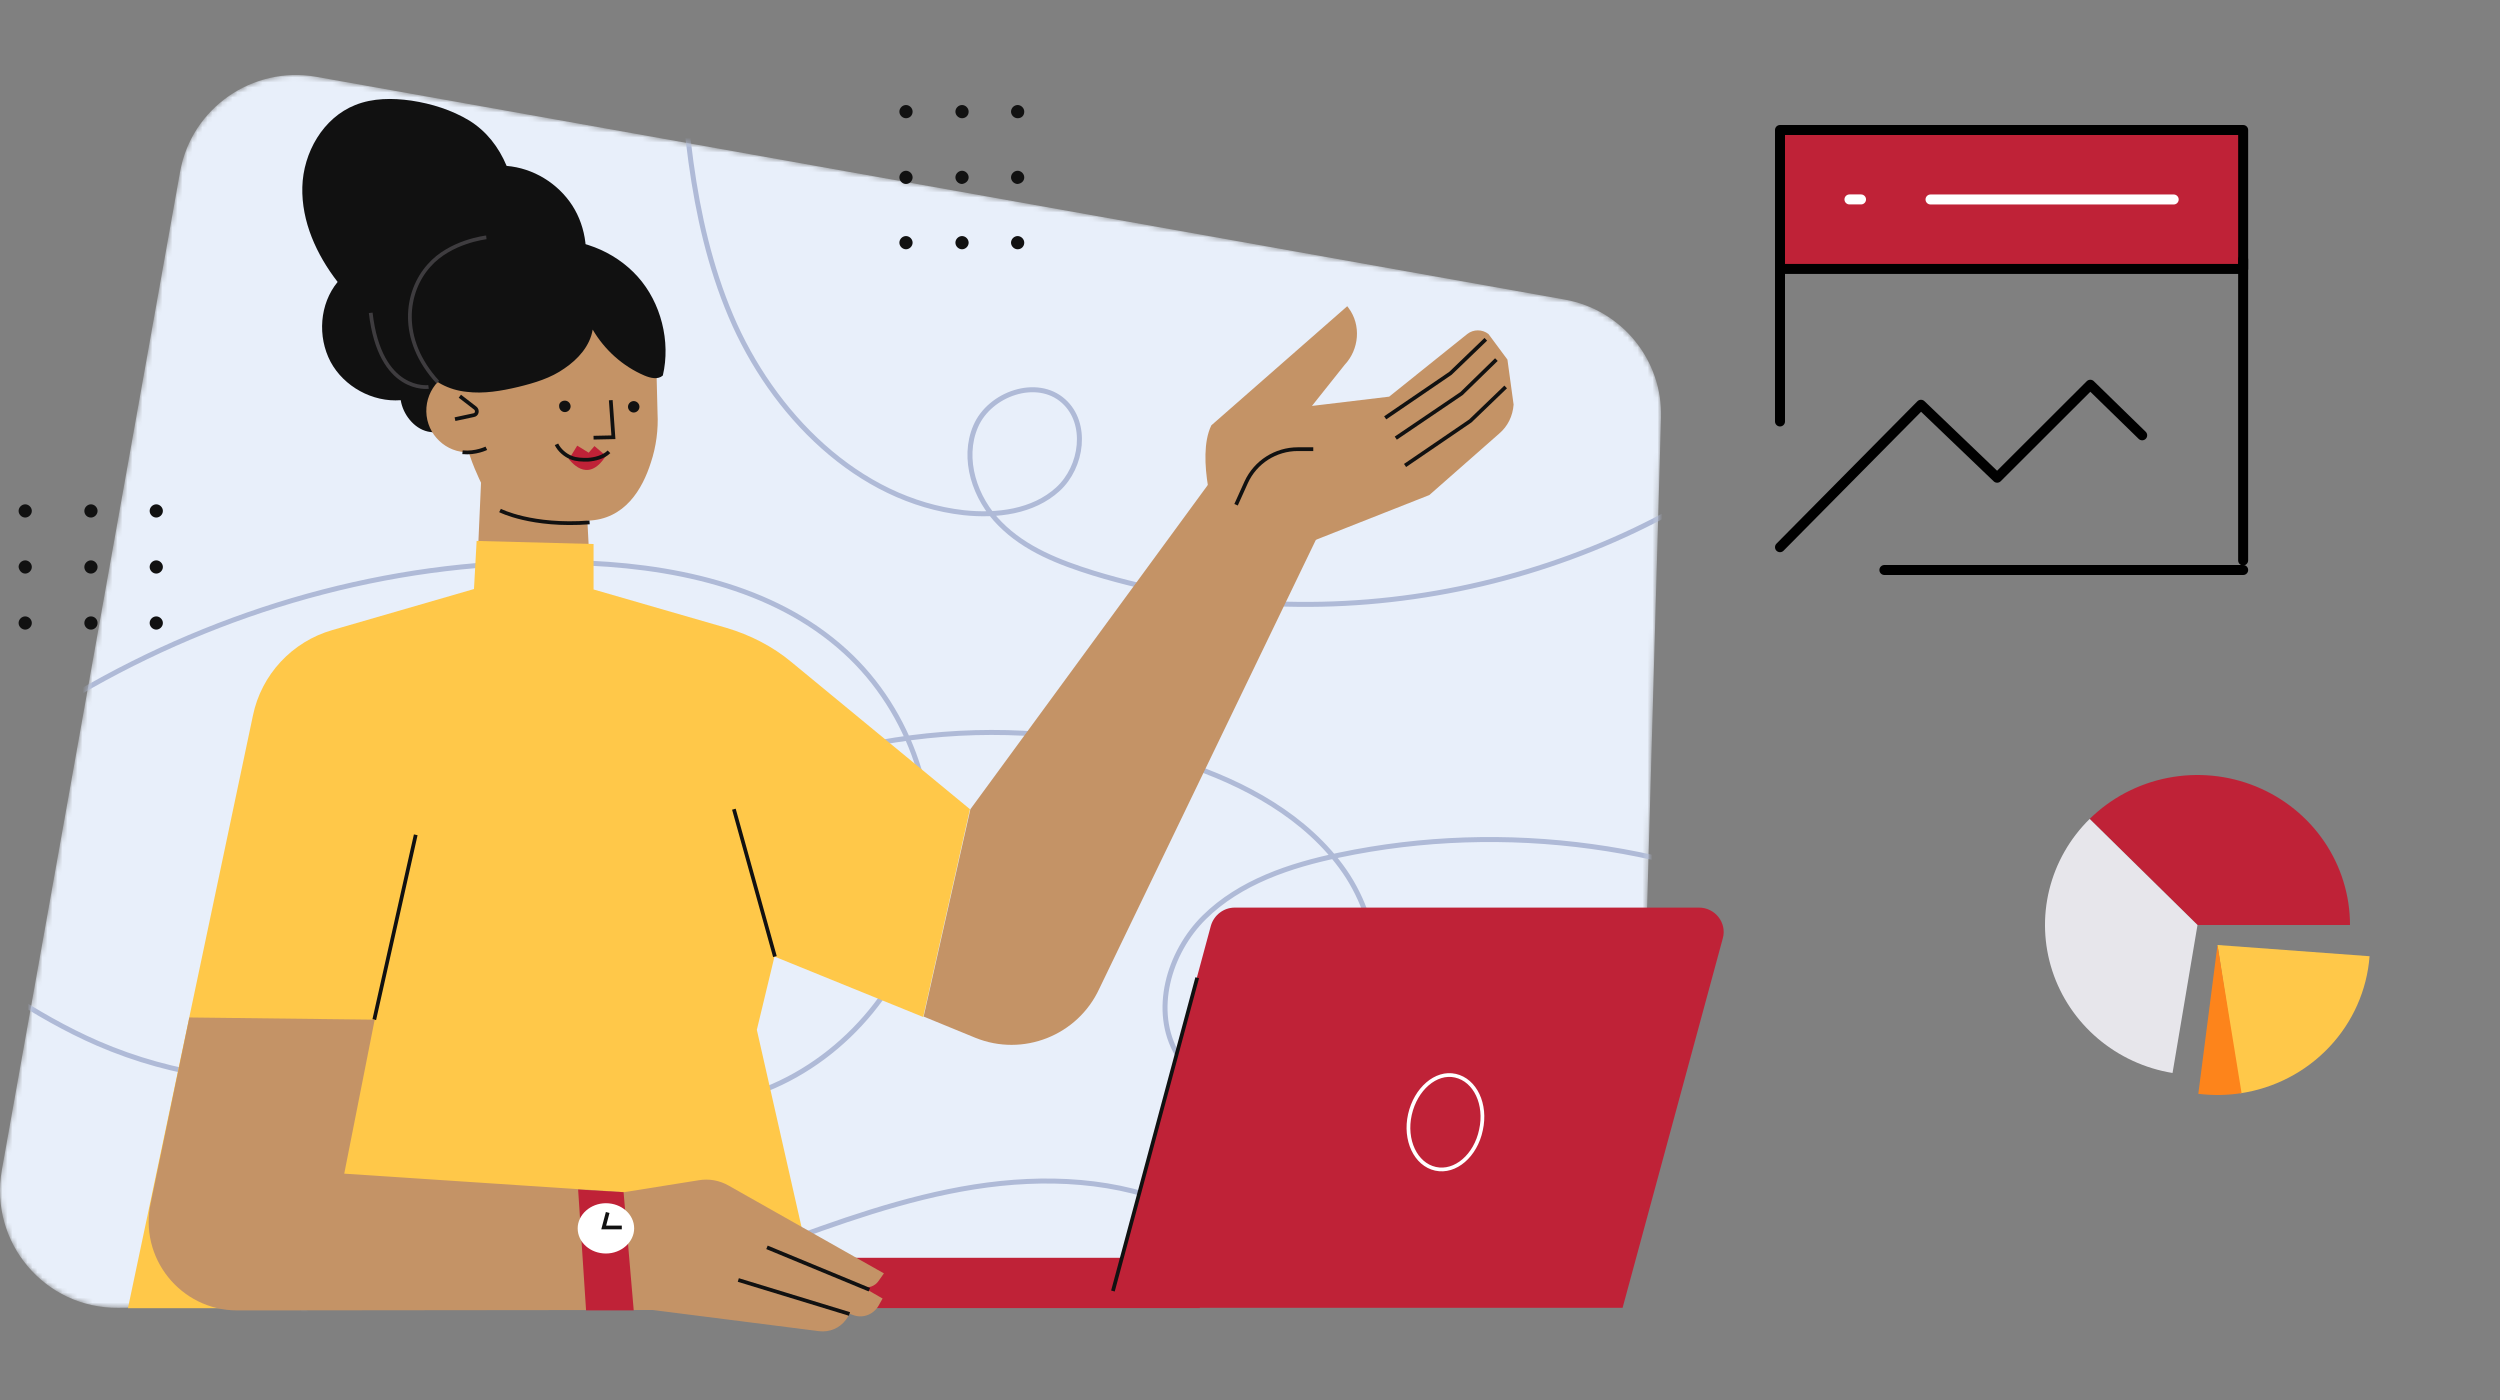 <svg width="500" height="280" viewBox="0 0 500 280" fill="none" xmlns="http://www.w3.org/2000/svg">
<rect x="0" y="0" width="500" height="280" fill="#808080" stroke="none"/>
<mask id="mask0_1233_5228" style="mask-type:luminance" maskUnits="userSpaceOnUse" x="0" y="15" width="333" height="247">
<path d="M63.202 15.354L312.961 59.918C324.345 61.947 332.553 72.007 332.2 83.567L327.876 235.966C327.523 248.496 317.285 258.556 304.753 258.733L23.665 261.557C9.014 261.733 -2.194 248.496 0.366 234.024L36.02 34.327C38.315 21.62 50.494 13.148 63.202 15.354Z" fill="white"/>
</mask>
<g mask="url(#mask0_1233_5228)">
<path d="M63.202 15.354L312.961 59.918C324.345 61.947 332.553 72.007 332.2 83.567L327.876 235.966C327.523 248.496 317.285 258.556 304.753 258.733L23.665 261.557C9.014 261.733 -2.194 248.496 0.366 234.024L36.02 34.327C38.315 21.62 50.494 13.148 63.202 15.354Z" fill="#E8EFFA"/>
</g>
<mask id="mask1_1233_5228" style="mask-type:luminance" maskUnits="userSpaceOnUse" x="0" y="15" width="333" height="247">
<path d="M63.202 15.354L312.961 59.918C324.345 61.947 332.553 72.007 332.2 83.567L327.876 235.966C327.523 248.496 317.285 258.556 304.753 258.733L23.665 261.557C9.014 261.733 -2.194 248.496 0.366 234.024L36.02 34.327C38.315 21.62 50.494 13.148 63.202 15.354Z" fill="white"/>
</mask>
<g mask="url(#mask1_1233_5228)">
<path d="M366.442 184.519C336.435 168.9 300.957 164.046 267.862 171.017C258.066 173.047 248.005 176.4 240.856 183.46C233.708 190.519 230.354 202.256 235.473 210.904C242.18 222.376 261.155 221.935 269.539 211.61C277.923 201.285 276.511 185.313 268.921 174.282C261.331 163.34 248.888 156.634 236.179 152.486C203.613 141.72 166.458 145.603 136.805 162.899C128.598 167.664 120.743 173.577 115.889 181.783C111.035 189.902 109.711 200.668 114.477 208.874C121.714 221.405 139.718 223.258 153.132 217.875C169.547 211.345 182.168 195.902 185.345 178.518C188.522 161.134 182.168 142.25 169.106 130.337C154.632 117.1 133.893 112.953 114.212 112.511C47.228 111.011 -19.228 148.427 -52.676 206.403" stroke="#AFBAD7" stroke-miterlimit="10" stroke-linecap="round" stroke-linejoin="round"/>
</g>
<mask id="mask2_1233_5228" style="mask-type:luminance" maskUnits="userSpaceOnUse" x="0" y="15" width="333" height="247">
<path d="M63.202 15.354L312.961 59.918C324.345 61.947 332.553 72.007 332.2 83.567L327.876 235.966C327.523 248.496 317.285 258.556 304.753 258.733L23.665 261.557C9.014 261.733 -2.194 248.496 0.366 234.024L36.02 34.327C38.315 21.62 50.494 13.148 63.202 15.354Z" fill="white"/>
</mask>
<g mask="url(#mask2_1233_5228)">
<path d="M86.764 279.558C68.937 273.911 54.375 258.909 49.433 240.907C44.402 222.905 49.08 202.521 61.435 188.49C65.319 184.078 70.084 180.107 75.821 178.518C81.469 176.842 88.176 177.901 92.324 182.136C98.326 188.313 96.825 199.167 91 205.433C85.176 211.698 76.35 214.346 67.878 215.404C51.551 217.522 34.694 215.228 19.603 208.698C6.806 203.138 -4.579 194.755 -15.875 186.46" stroke="#AFBAD7" stroke-miterlimit="10" stroke-linecap="round" stroke-linejoin="round"/>
</g>
<mask id="mask3_1233_5228" style="mask-type:luminance" maskUnits="userSpaceOnUse" x="0" y="15" width="333" height="247">
<path d="M63.202 15.354L312.961 59.918C324.345 61.947 332.553 72.007 332.2 83.567L327.876 235.966C327.523 248.496 317.285 258.556 304.753 258.733L23.665 261.557C9.014 261.733 -2.194 248.496 0.366 234.024L36.02 34.327C38.315 21.62 50.494 13.148 63.202 15.354Z" fill="white"/>
</mask>
<g mask="url(#mask3_1233_5228)">
<path d="M262.479 273.205C260.096 259.263 249.417 247.614 236.532 241.702C223.647 235.79 208.909 235.172 194.876 237.378C180.932 239.584 167.518 244.437 154.191 249.379" stroke="#AFBAD7" stroke-miterlimit="10" stroke-linecap="round" stroke-linejoin="round"/>
</g>
<mask id="mask4_1233_5228" style="mask-type:luminance" maskUnits="userSpaceOnUse" x="0" y="15" width="333" height="247">
<path d="M63.202 15.354L312.961 59.918C324.345 61.947 332.553 72.007 332.2 83.567L327.876 235.966C327.523 248.496 317.285 258.556 304.753 258.733L23.665 261.557C9.014 261.733 -2.194 248.496 0.366 234.024L36.02 34.327C38.315 21.62 50.494 13.148 63.202 15.354Z" fill="white"/>
</mask>
<g mask="url(#mask4_1233_5228)">
<path d="M357.972 86.126C320.199 117.982 265.923 129.101 218.707 114.629C211.911 112.511 205.028 109.864 199.997 104.746C194.967 99.716 192.319 91.774 195.143 85.243C197.967 78.713 207.411 75.448 212.706 80.213C217.648 84.626 216.501 93.362 211.558 97.862C206.616 102.363 199.379 103.245 192.76 102.539C171.579 100.157 154.458 82.773 146.162 63.182C137.867 43.592 136.719 21.707 135.66 0.44" stroke="#AFBAD7" stroke-miterlimit="10" stroke-linecap="round" stroke-linejoin="round"/>
</g>
<path d="M92.942 83.391C91.353 85.774 88.264 86.921 85.528 86.303C82.793 85.686 80.586 82.862 80.145 80.038C74.497 80.479 68.76 77.302 66.113 72.361C63.465 67.331 63.906 60.8 67.525 56.388C63.289 50.917 60.288 44.299 60.464 37.416C60.641 30.533 64.612 23.561 71.055 21.002C74.585 19.59 78.468 19.59 82.263 20.12C86.323 20.738 90.294 21.973 93.824 24.091C97.266 26.209 99.737 29.385 101.326 33.18C106.621 33.621 111.563 36.621 114.476 41.122C117.3 45.534 118.006 51.358 116.241 56.388C112.093 67.86 104.591 79.597 92.942 83.391Z" fill="#111111"/>
<path d="M130.183 92.48C128.507 97.775 124.976 103.952 117.475 104.128L118.181 117.718C118.181 117.718 112.533 125.395 95.235 118.247L96.206 96.539C96.206 96.539 93.823 91.774 93.205 88.244C91.881 79.949 89.498 61.241 98.5 55.241C104.59 51.181 123.741 47.652 129.83 64.242C130.713 66.713 131.154 69.448 131.242 72.095L131.507 82.597C131.684 85.862 131.242 89.303 130.183 92.48Z" fill="#C49366"/>
<path d="M126.745 80.214C127.363 80.214 127.892 80.743 127.892 81.361C127.892 81.979 127.363 82.508 126.745 82.508C126.127 82.508 125.598 81.979 125.598 81.361C125.598 80.743 126.127 80.214 126.745 80.214Z" fill="#111111"/>
<path d="M112.977 80.126C113.595 80.126 114.125 80.655 114.125 81.273C114.125 81.891 113.595 82.42 112.977 82.42C112.359 82.42 111.83 81.891 111.83 81.273C111.742 80.655 112.271 80.126 112.977 80.126Z" fill="#111111"/>
<path d="M122.153 80.038L122.682 87.451L118.711 87.539" stroke="#111111" stroke-width="0.75" stroke-miterlimit="10"/>
<path d="M100.004 102.099C100.004 102.099 106.358 105.364 117.919 104.481" stroke="#111111" stroke-width="0.75" stroke-miterlimit="10"/>
<path d="M121.183 91.157L118.888 89.215L117.741 90.539L115.446 89.127L113.77 91.862C113.858 91.774 117.388 97.157 121.183 91.157Z" fill="#BF2237"/>
<path d="M121.799 90.362C120.74 91.421 118.975 91.863 117.563 91.951C116.416 91.951 115.268 91.951 114.209 91.51C113.062 91.068 111.826 90.01 111.297 88.862" stroke="#111111" stroke-width="0.75" stroke-miterlimit="10"/>
<path d="M85.263 82.332C85.175 77.743 88.793 73.86 93.383 73.772C97.972 73.684 101.855 77.302 101.943 81.891C102.032 86.479 98.413 90.362 93.824 90.45C89.235 90.627 85.352 86.921 85.263 82.332Z" fill="#C49366"/>
<path d="M91.971 79.243L95.06 81.626C95.589 82.067 95.413 82.949 94.707 83.038L91 83.832" stroke="#111111" stroke-width="0.75" stroke-miterlimit="10"/>
<path d="M84.47 73.508C86.411 76.332 89.853 78.009 93.295 78.362C96.737 78.803 100.267 78.185 103.621 77.391C106.886 76.597 110.152 75.626 112.888 73.685C115.623 71.832 118.006 69.184 118.536 65.919C120.919 69.978 124.537 73.243 128.862 75.097C130.097 75.626 131.597 75.979 132.568 75.097C134.157 68.302 132.215 60.536 127.538 55.33C122.86 50.123 115.623 47.3 108.651 48.094C104.327 46.064 98.767 46.505 94.619 48.8C90.383 51.094 87.206 55.065 85.529 59.477C83.764 63.801 81.734 69.537 84.47 73.508Z" fill="#111111"/>
<path d="M97.266 89.656C97.266 89.656 95.148 90.715 92.5 90.451" stroke="#111111" stroke-width="0.75" stroke-miterlimit="10"/>
<path d="M97.267 47.476C97.267 47.476 90.031 48.27 85.794 53.123C81.117 58.33 79.705 67.86 87.56 76.42" stroke="#3E3C3F" stroke-width="0.75" stroke-miterlimit="10"/>
<path d="M85.706 77.391C85.706 77.391 75.998 78.714 74.144 62.565" stroke="#3E3C3F" stroke-width="0.75" stroke-miterlimit="10"/>
<path d="M221.527 261.556H324.52L344.553 187.696C345.436 184.607 343.053 181.519 339.787 181.519H246.944C244.738 181.519 242.797 183.019 242.179 185.137L221.527 261.556Z" fill="#BF2237"/>
<path d="M144.731 261.619H239.957V251.559H144.731V261.619Z" fill="#BF2237"/>
<path d="M222.586 258.203L239.442 195.55" stroke="#111111" stroke-width="0.75" stroke-miterlimit="10"/>
<path d="M281.983 222.905C280.836 228.023 283.13 232.876 287.102 233.759C291.073 234.641 295.133 231.112 296.192 225.993C297.339 220.875 295.045 216.022 291.073 215.139C287.19 214.257 283.13 217.787 281.983 222.905Z" stroke="white" stroke-width="0.75" stroke-miterlimit="10"/>
<path d="M25.605 261.557L50.581 143.132C52.258 134.926 58.436 128.307 66.467 126.013L94.796 117.806L95.326 108.188L118.713 108.805V117.894L145.278 125.572C150.043 126.984 154.544 129.278 158.339 132.455L193.994 161.84L184.639 203.403L154.897 191.314L151.367 205.962L163.987 261.645H25.605V261.557Z" fill="#FFC849"/>
<path d="M83.147 166.959L74.852 203.933" stroke="#111111" stroke-width="0.75" stroke-miterlimit="10"/>
<path d="M146.777 161.84L154.985 191.314" stroke="#111111" stroke-width="0.75" stroke-miterlimit="10"/>
<path d="M194.081 161.84L243.768 93.98L266.008 102.098L219.852 197.755C215.527 207.109 204.584 211.433 195.052 207.55L184.727 203.314L194.081 161.84Z" fill="#C49366"/>
<path d="M277.834 79.331L293.455 66.801C294.69 65.83 296.455 65.83 297.691 66.801L301.486 71.919L302.721 80.92C302.545 83.214 301.574 85.244 299.809 86.744L285.865 99.01L260.36 109.07L243.327 104.569C243.327 104.569 239.09 91.597 242.268 85.067L269.45 61.241C269.538 61.33 269.626 61.506 269.714 61.594C272.274 65.036 271.833 69.889 268.92 72.978L262.389 81.184L277.834 79.331Z" fill="#C49366"/>
<path d="M301.134 77.39L294.073 84.184L281.012 93.097" stroke="#111111" stroke-width="0.75" stroke-miterlimit="10"/>
<path d="M299.278 71.919L292.306 78.714L279.156 87.626" stroke="#111111" stroke-width="0.75" stroke-miterlimit="10"/>
<path d="M297.161 67.859L290.101 74.654L277.039 83.567" stroke="#111111" stroke-width="0.75" stroke-miterlimit="10"/>
<path d="M262.655 89.832H259.566C255.154 89.832 251.094 92.391 249.241 96.45L247.211 100.951" stroke="#111111" stroke-width="0.75" stroke-miterlimit="10"/>
<path d="M37.871 203.492L74.938 203.933L68.848 234.731L124.801 238.437L139.716 236.054C141.746 235.701 143.864 236.054 145.718 237.113L176.783 254.674L175.724 256.174C175.018 257.233 173.606 257.763 172.37 257.321L176.518 259.704L175.724 261.116C174.665 262.969 172.458 263.763 170.517 262.969L169.987 262.793L169.193 263.94C167.957 265.616 165.928 266.499 163.81 266.234L130.538 261.998L47.491 262.087C36.106 262.087 27.634 251.497 30.193 240.378L37.871 203.492Z" fill="#C49366"/>
<path d="M147.66 255.998L169.9 262.793" stroke="#111111" stroke-width="0.75" stroke-miterlimit="10"/>
<path d="M153.395 249.468L173.869 257.939" stroke="#111111" stroke-width="0.75" stroke-miterlimit="10"/>
<path d="M124.715 238.437L126.745 262.086H117.214L115.625 237.907L124.715 238.437Z" fill="#BF2237"/>
<path d="M115.535 245.673C115.535 242.937 118.095 240.643 121.183 240.643C124.272 240.643 126.832 242.849 126.832 245.673C126.832 248.408 124.272 250.702 121.183 250.702C118.095 250.702 115.535 248.496 115.535 245.673Z" fill="white"/>
<path d="M124.361 245.496H120.742L121.536 242.496" stroke="#111111" stroke-width="0.75" stroke-miterlimit="10"/>
<path d="M182.523 22.326C182.523 21.62 181.905 21.002 181.199 21.002C180.493 21.002 179.875 21.62 179.875 22.326C179.875 23.032 180.493 23.649 181.199 23.649C181.905 23.649 182.523 23.12 182.523 22.326Z" fill="#111111"/>
<path d="M193.73 22.326C193.73 21.62 193.112 21.002 192.406 21.002C191.7 21.002 191.082 21.62 191.082 22.326C191.082 23.032 191.7 23.649 192.406 23.649C193.112 23.649 193.73 23.12 193.73 22.326Z" fill="#111111"/>
<path d="M204.851 22.326C204.851 21.62 204.233 21.002 203.527 21.002C202.821 21.002 202.203 21.62 202.203 22.326C202.203 23.032 202.821 23.649 203.527 23.649C204.321 23.649 204.851 23.12 204.851 22.326Z" fill="#111111"/>
<path d="M182.523 35.474C182.523 34.768 181.905 34.15 181.199 34.15C180.493 34.15 179.875 34.768 179.875 35.474C179.875 36.18 180.493 36.798 181.199 36.798C181.905 36.798 182.523 36.18 182.523 35.474Z" fill="#111111"/>
<path d="M193.73 35.474C193.73 34.768 193.112 34.15 192.406 34.15C191.7 34.15 191.082 34.768 191.082 35.474C191.082 36.18 191.7 36.798 192.406 36.798C193.112 36.709 193.73 36.18 193.73 35.474Z" fill="#111111"/>
<path d="M204.851 35.474C204.851 34.768 204.233 34.15 203.527 34.15C202.821 34.15 202.203 34.768 202.203 35.474C202.203 36.18 202.821 36.798 203.527 36.798C204.321 36.709 204.851 36.18 204.851 35.474Z" fill="#111111"/>
<path d="M182.523 48.535C182.523 47.829 181.905 47.211 181.199 47.211C180.493 47.211 179.875 47.829 179.875 48.535C179.875 49.241 180.493 49.858 181.199 49.858C181.905 49.858 182.523 49.241 182.523 48.535Z" fill="#111111"/>
<path d="M193.73 48.535C193.73 47.829 193.112 47.211 192.406 47.211C191.7 47.211 191.082 47.829 191.082 48.535C191.082 49.241 191.7 49.858 192.406 49.858C193.112 49.858 193.73 49.241 193.73 48.535Z" fill="#111111"/>
<path d="M204.851 48.535C204.851 47.829 204.233 47.211 203.527 47.211C202.821 47.211 202.203 47.829 202.203 48.535C202.203 49.241 202.821 49.858 203.527 49.858C204.321 49.858 204.851 49.241 204.851 48.535Z" fill="#111111"/>
<path d="M31.253 103.511C31.959 103.511 32.577 102.893 32.577 102.187C32.577 101.481 31.959 100.863 31.253 100.863C30.547 100.863 29.93 101.481 29.93 102.187C29.93 102.893 30.547 103.511 31.253 103.511Z" fill="#111111"/>
<path d="M31.253 114.718C31.959 114.718 32.577 114.1 32.577 113.394C32.577 112.688 31.959 112.07 31.253 112.07C30.547 112.07 29.93 112.688 29.93 113.394C29.93 114.1 30.547 114.718 31.253 114.718Z" fill="#111111"/>
<path d="M31.253 125.925C31.959 125.925 32.577 125.307 32.577 124.601C32.577 123.895 31.959 123.277 31.253 123.277C30.547 123.277 29.93 123.895 29.93 124.601C29.93 125.307 30.547 125.925 31.253 125.925Z" fill="#111111"/>
<path d="M18.191 103.511C18.897 103.511 19.515 102.893 19.515 102.187C19.515 101.481 18.897 100.863 18.191 100.863C17.485 100.863 16.867 101.481 16.867 102.187C16.867 102.893 17.397 103.511 18.191 103.511Z" fill="#111111"/>
<path d="M18.191 114.718C18.897 114.718 19.515 114.1 19.515 113.394C19.515 112.688 18.897 112.07 18.191 112.07C17.485 112.07 16.867 112.688 16.867 113.394C16.867 114.1 17.397 114.718 18.191 114.718Z" fill="#111111"/>
<path d="M18.191 125.925C18.922 125.925 19.515 125.332 19.515 124.601C19.515 123.87 18.922 123.277 18.191 123.277C17.46 123.277 16.867 123.87 16.867 124.601C16.867 125.332 17.46 125.925 18.191 125.925Z" fill="#111111"/>
<path d="M5.043 103.511C5.749 103.511 6.366 102.893 6.366 102.187C6.366 101.481 5.749 100.863 5.043 100.863C4.337 100.863 3.719 101.481 3.719 102.187C3.719 102.893 4.337 103.511 5.043 103.511Z" fill="#111111"/>
<path d="M5.043 114.718C5.749 114.718 6.366 114.1 6.366 113.394C6.366 112.688 5.749 112.07 5.043 112.07C4.337 112.07 3.719 112.688 3.719 113.394C3.807 114.1 4.337 114.718 5.043 114.718Z" fill="#111111"/>
<path d="M5.043 125.925C5.749 125.925 6.366 125.307 6.366 124.601C6.366 123.895 5.749 123.277 5.043 123.277C4.337 123.277 3.719 123.895 3.719 124.601C3.719 125.307 4.337 125.925 5.043 125.925Z" fill="#111111"/>
<path d="M448.632 26H356V53.789H448.632V26Z" fill="#BF2237" stroke="black" stroke-width="2" stroke-linejoin="round"/>
<path d="M356 109.438L384.196 80.952L399.432 95.543L418.059 76.947L428.435 87.063" stroke="black" stroke-width="2" stroke-linecap="round" stroke-linejoin="round"/>
<path d="M448.629 51.872V112.083" stroke="black" stroke-width="2" stroke-linecap="round"/>
<path d="M356 51.872V84.293" stroke="black" stroke-width="2" stroke-linecap="round"/>
<path d="M376.879 114H448.632" stroke="black" stroke-width="2" stroke-linecap="round"/>
<path d="M386.105 39.895H434.737" stroke="white" stroke-width="2" stroke-linecap="round"/>
<path d="M369.891 39.886H372.206" stroke="white" stroke-width="2" stroke-linecap="round"/>
<path d="M470 185C470 179.067 468.211 173.266 464.86 168.333C461.508 163.399 456.745 159.554 451.172 157.284C445.599 155.013 439.466 154.419 433.55 155.576C427.633 156.734 422.199 159.591 417.933 163.787L439.5 185H470Z" fill="#BF2237"/>
<path d="M417.933 163.787C413.969 167.686 411.175 172.584 409.856 177.943C408.537 183.302 408.746 188.915 410.458 194.165C412.171 199.416 415.321 204.1 419.564 207.704C423.806 211.308 428.977 213.693 434.507 214.595L439.5 185L417.933 163.787Z" fill="#E7E6EB"/>
<path d="M448.03 218.667C454.865 217.658 461.149 214.394 465.852 209.412C470.554 204.43 473.397 198.024 473.914 191.245L443.5 189L448.03 218.667Z" fill="#FFC849"/>
<path d="M448.313 218.624C445.451 219.074 442.539 219.12 439.664 218.762L443.5 189L448.313 218.624Z" fill="#FD841B"/>
</svg>
